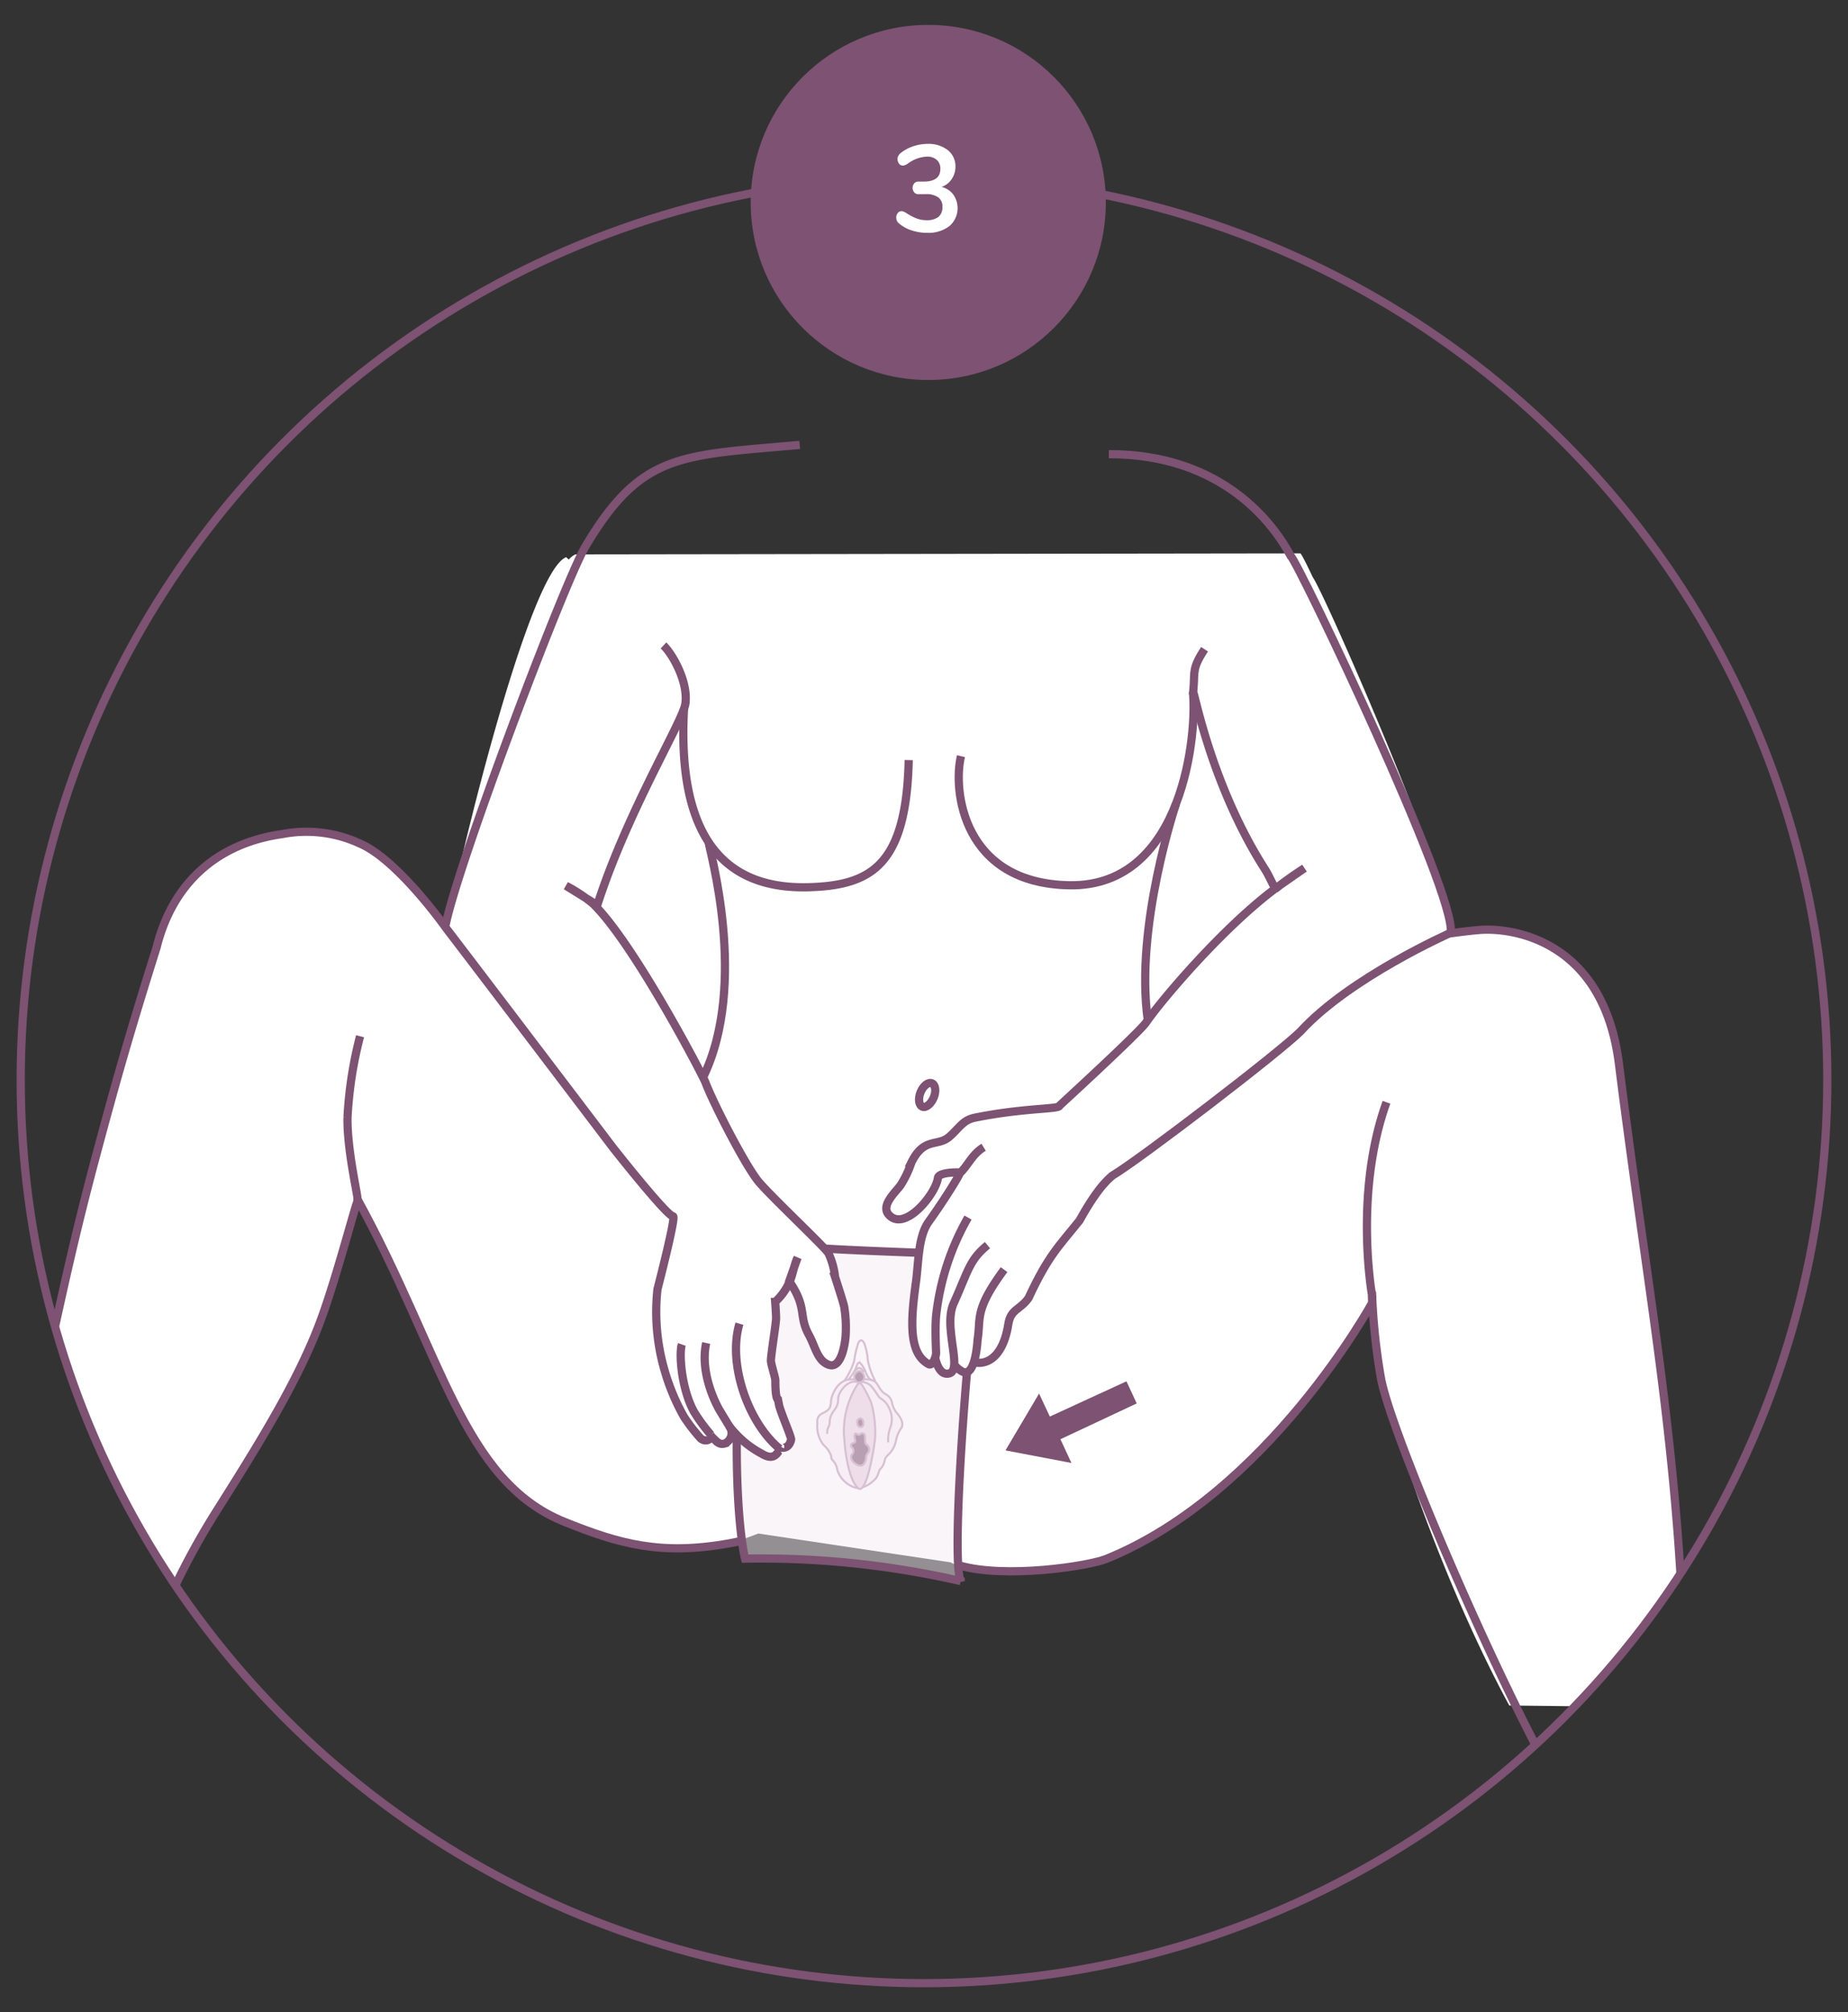 <svg id="Calque_1" data-name="Calque 1" xmlns="http://www.w3.org/2000/svg" xmlns:xlink="http://www.w3.org/1999/xlink" viewBox="0 0 225 245"><rect x="0" y="0" width="225" height="245" fill="#333333" stroke="none"/><defs><style>.cls-1,.cls-4,.cls-6{fill:none;}.cls-1,.cls-4{stroke:#7d5272;}.cls-1,.cls-5,.cls-6,.cls-7,.cls-8{stroke-miterlimit:10;}.cls-2{fill:#fff;}.cls-3{clip-path:url(#clip-path);}.cls-4{stroke-miterlimit:3.86;}.cls-5{fill:#f6f1f6;}.cls-5,.cls-6,.cls-7,.cls-8{stroke:#bb94b4;stroke-width:0.25px;}.cls-7{fill:#e5d1e2;}.cls-10,.cls-8{fill:#7d5272;}.cls-9{fill:#f7edf2;opacity:0.5;}</style><clipPath id="clip-path"><circle class="cls-1" cx="112.5" cy="131.49" r="109.98"/></clipPath></defs><title>oralsafe-steps</title><path class="cls-2" d="M95.61,107.71c-2.35.94-6.77,19.42-7.39,22.94.54.69,10.15,13.34,10.15,13.34s3.43,4.31,3.82,4.35a1.23,1.23,0,0,0,.75-.32,1.6,1.6,0,0,0-.64.28c-.83,1.12-.87,6.29-.87,6.29a7.65,7.65,0,0,0,.1,3.13,13.32,13.32,0,0,0,1.19,2.85,10.87,10.87,0,0,0,1,1.34c.35.27.73,0,.6-.23l.08.13c.35.34.69.79,1.08.54s.23-.8,0-1.18l.13.15a5.94,5.94,0,0,0,1.86,1.52c.82.51,1.12.17,1.29.09l-.16-.39a.75.75,0,0,0,.41.17c.43,0,.35-.62.35-.65a21.08,21.08,0,0,0-.68-2.07l-.1-.21c-.16-.08-.18-1.19-.18-1.39s-.18-.91-.18-1.11.29-2.05.29-2.37-.08-1.21-.08-1.21a4.49,4.49,0,0,0,.86-1c.24-.41.26-1,.5-1.47l-.43,1.18c1.14,1.68.41,2.05,1,3.2.45.86.72,1.79,1.44,2s1-1.6,1-1.6a10.94,10.94,0,0,0-.11-2.19c0-.22-.57-1.86-.57-1.86a3.45,3.45,0,0,0-.52-1.39c-.24-.4-3.3-3.26-4.27-4.37a36.23,36.23,0,0,1-3.32-6.16c-.17-.46-4.39-8.54-6.91-11a9,9,0,0,0-1.7-1.14l1.93,1.2c1.87-5.81,5.3-11.39,5.44-12.45a5.18,5.18,0,0,0-1.35-3.59Z"/><g class="cls-3"><path class="cls-2" d="M85.58,101.67c-2.36-4.54-3.68-9.81-2.25-15,0,0,.76-4.17.4-1.45-.28,2.1-7.76,14.21-11.44,25.67,0,0-.44,0,1.32,1.52,5,4.87,11.71,17.91,12,18.81.87-2.56,4-4.31,4.39-7.11.66-4.42.92-5.7-.09-9.81-.5-2.08-1.43-5-2-5.3M70.07,67.5c-4.64,1.87-14.48,38.36-15.7,45.31,0,0-5.5-8.22-10.16-10.22a15.94,15.94,0,0,0-9.59-1.13c-7.95,1.13-13.53,5.58-15.46,13.38-3.15,10-4.67,15.13-7.38,25.29-3.72,14-5.13,22.5-8.65,36.53-2.62,10.47-7.7,31.9-7.7,32.3l20.14-.57c.42-.48,3.2-11.87,11.86-25.44,5.11-8.12,9.4-16,12-23.63,1.83-5.23,3.74-12.49,4-12.81h.38c.57,1.32.38.75.38.75,9.28,19.06,13.17,33.81,25.62,38.81,6.65,2.67,11.13,3.28,19.53,1.77l3-1.12,23.4,3.51c5,2.72,17.36-.11,19.75-1.07,19.73-8,31.72-30.6,31.72-30.6h-.18s.83,7.35,1.65,10.73c1.39,6.83,7.74,24.86,15.08,38.37l21.32.24c-.5-31-4.29-48.13-8.14-78.74-1.9-15.18-12.54-16.08-16.21-15.79-1.42.12-4.11.38-4.11.38.8-4.51-17.41-45.71-18.29-46.37Z"/><path class="cls-4" d="M116.8,190.61c5.65,1.63,15.76.07,17.9-.8,19.72-8,32.36-31.18,32.36-31.18v-.92"/><path class="cls-4" d="M43.51,146c10.24,18.59,12.77,34.3,25.22,39.3,6.65,2.68,11.72,4.12,20.11,2.61l1.49-.3"/><path class="cls-5" d="M99.52,173.28a1.06,1.06,0,0,1,.65-1.21c.75-.38.94-.56,1-1.41s.85-2.71,2.44-2.71,2.71-.19,3.18.56.56.94,1,1.22a1.5,1.5,0,0,1,.84,1.22,3.13,3.13,0,0,0,.75,1.31c.09.18.75.93.37,1.59a4.15,4.15,0,0,0-.65,1.49,3.19,3.19,0,0,1-.75,1.59c-.38.38-.56.47-.66,1a2.08,2.08,0,0,1-.56,1c-.19.28-.19.94-.84,1.41a2.92,2.92,0,0,1-2,.84,3.34,3.34,0,0,1-2.33-2.15,2.22,2.22,0,0,0-.66-1.31c-.09-.19-.09-.1-.09-.38a3,3,0,0,0-.94-1.4A3.64,3.64,0,0,1,99.52,173.28Z"/><path class="cls-6" d="M100.74,174.59a1.12,1.12,0,0,1,.09-.74,1.68,1.68,0,0,0,.19-.94,2.83,2.83,0,0,1,.56-1.22,2.08,2.08,0,0,0,.47-1.4c0-.65.93-2.06,2-2.06s1.68,0,2.34.94.56.93,1,1.21a2.62,2.62,0,0,1,.93,1.22,2.9,2.9,0,0,1,.1,2.15,4.54,4.54,0,0,0-.28,1.87"/><path class="cls-7" d="M104.38,168.61a10.44,10.44,0,0,0-1.59,6.55c.29,4,1.19,5.73,1.77,6.09s1.13-1.7,1.23-2.07a30.09,30.09,0,0,0,.75-4,13.43,13.43,0,0,0-.47-4.4,14.93,14.93,0,0,0-1.12-2.15C104.85,168.51,104.67,168.23,104.38,168.61Z"/><path class="cls-8" d="M104.38,173.28a.46.46,0,0,1,.29-.56c.28-.09.46.28.46.56s-.09.47-.37.47S104.38,173.38,104.38,173.28Z"/><path class="cls-8" d="M103.82,175.72c.28-.1.38-.1.28-.47s-.09-.84.19-.66.38.1.47,0,.56-.18.56.38,0,.84.19.93a.7.7,0,0,1,.18,1c-.37.47-.18.47-.28.85s-.37,1-1.12.56-.75-1-.56-1.22a.57.57,0,0,0,.09-.75C103.64,176.19,103.45,175.9,103.82,175.72Z"/><path class="cls-8" d="M104,167.68c0,.28.23.66.56.65a.68.68,0,0,0,.68-.65.86.86,0,0,0-.57-.76A.8.8,0,0,0,104,167.68Z"/><path class="cls-6" d="M102.8,168.14A8.53,8.53,0,0,0,104,165.7a11.45,11.45,0,0,1,.51-2.2c.2-.36.42-.44.69,0a7.21,7.21,0,0,1,.46,2.14,9.74,9.74,0,0,0,.91,2.54"/><path class="cls-6" d="M103.29,168a7.17,7.17,0,0,0,.84-1.24c.2-.47.3-1.05.63-.77a3.54,3.54,0,0,1,.66,1.14c.09.2.31.76.68.91"/><path class="cls-6" d="M105.19,167.08s-.4-.75-.78-.44a2.47,2.47,0,0,0-.43.38"/><path class="cls-9" d="M90.71,189.78c-1.52-6.55-1.95-31,3.33-38.3,7.93,1,23.79,1,25.4,1.61-1.2,4-3.82,36.69-2.47,39.42a108.8,108.8,0,0,0-26.26-2.73"/><path class="cls-4" d="M90.71,189.78c-1.52-6.55-1.95-31,3.33-38.3,7.93,1,23.79,1,25.4,1.61-1.2,4-3.82,36.69-2.47,39.42A108.8,108.8,0,0,0,90.71,189.78Z"/><path class="cls-2" d="M68.93,67.84c-4.65,1.86-13.37,38.33-14.59,45.28,1.06,1.35,20,26.32,20,26.32S81.13,148,81.92,148c.39,0-1.51,12.33-1.51,12.33-.35.55-.33,3.82.19,6.17A26,26,0,0,0,83,172.14,20.57,20.57,0,0,0,85,174.8c.68.53,1.43,0,1.17-.45l.17.24c.68.68,1.35,1.57,2.13,1.07s.46-1.57,0-2.33l.25.31a12,12,0,0,0,3.68,3c1.62,1,2.21.32,2.53.16l-.3-.77a1.46,1.46,0,0,0,.79.35c.87,0,.71-1.22.71-1.28,0-.4-.86-2.65-1.34-4.09l-.21-.42c-.32-.16-.35-2.35-.35-2.75s-.35-1.78-.35-2.18c0-.68.56-4,.56-4.67s-.14-2.39-.14-2.39A9.18,9.18,0,0,0,96,156.7c.48-.8.5-1.93,1-2.89l-.84,2.32c2.24,3.31.8,4,2,6.32.9,1.69,1.44,3.53,2.86,4,1.69.53,1.9-3.17,1.9-3.17a22.85,22.85,0,0,0-.21-4.32c-.06-.43-1.13-3.66-1.13-3.66a6.74,6.74,0,0,0-1-2.75c-.48-.8-6.51-6.43-8.43-8.63-1.54-1.76-5.54-9.51-6.54-12.15-.34-.9-8.67-16.85-13.63-21.73a18,18,0,0,0-3.36-2.24l3.81,2.35C76.1,98.68,82.88,87.68,83.15,85.58c.36-2.72-1.63-6.12-2.67-7.08Z"/><path class="cls-2" d="M113.84,165.57s.34,1.84,1.38,1.89c1.26.07.77-.06.86-1.23.4.57,1,1.12,1.37,1.1,1-.07,1.32-1.43,1.32-1.43.16.16,3.14.64,4-4.77.27-1.78,1.48-1.71,2.44-3.12,2.45-5.23,3.67-6.26,6.21-9.44,2.45-4.44,3.88-5.32,4-5.46,3.48-2.08,20.34-15,22.9-17.56,6-6.57,18.29-12,18.29-12,.8-4.52-15.9-42.57-16.78-43.23l-12.18,8.89c-1.63,2.49-1.13,2.73-1.4,5.22a25.68,25.68,0,0,1,2.5,7.36c0,.21.05.41.07.62v.3c.47,5.32,1.74,7.9,4.29,12.29.85,1.46,1.64,3.73,2.4,3.19l3.3-2.34-3.3,2.34c-6.66,4.91-14.29,14.05-16,16.51C138.65,126,129,134.88,129,134.88c0,.44-4.33.23-10.34,1.46-1.45.3-1.91,1.34-3.09,2.33-1.44,1.21-3,0-4.58,3.1a12.32,12.32,0,0,1-1.32,2.78c-.57.81-2.45,2.43-1.46,3.57,1.91,2.22,5.73-2.46,6-4.44.11-.79,2.67-.68,2.67-.68.23-.06-1.88,3.35-3.8,6-1.3,1.82-1.22,5-1.54,7.33-.65,4.66-.93,8.68,1.54,10,.48.26.9-.91.9-1.35"/><path class="cls-4" d="M97.37,54.17c-14.49,1.31-19.29.89-26.11,12.4C68.71,70.88,55.42,106,54.2,112.92m56.44-20.37c-.3,12.68-4.42,15.29-12.29,15.48-10.21.24-15.92-6.14-15.07-21.74m93.25,27.36s2.21-.31,3.63-.42c3.67-.3,15,1,16.94,16.22,3.84,30.61,7.66,48,8.15,79m-36.44-74.24c-4,11.11-1.75,23.55-1.75,23.55A76.07,76.07,0,0,0,168.17,168c1.39,6.83,12.7,33.26,20,46.77M-4.76,209c0-.4,4.86-19.29,7.85-31.65,3.4-14.06,4.74-22.14,8.47-36.12,2.71-10.15,4.36-15.85,7.51-25.88,1.94-7.8,7.34-12.67,15.28-13.79a15.49,15.49,0,0,1,9.49,1.16c4.66,2,10.55,10.39,10.55,10.39,1.06,1.35,20.29,26.69,20.29,26.69s6.48,8.23,7.27,8.3c.4,0-1.9,8.87-1.9,8.87a25.48,25.48,0,0,0,.87,9.91,26,26,0,0,0,2.35,5.62,20.57,20.57,0,0,0,2.06,2.66c.68.53,1.43,0,1.17-.45l.17.24c.68.68.94,1,1.6.8a1.39,1.39,0,0,0,.55-2.06l.25.31a12.13,12.13,0,0,0,3.67,3c1.63,1,1.92-.29,2.24-.45l0,0M15.71,208.4c.43-.49,2.24-11.22,10.89-24.79,5.12-8.12,10.11-16.13,12.76-23.72,1.84-5.23,3.93-13.26,4.16-13.58v-.4c0-.6-1.27-6-1.21-9.84a49.25,49.25,0,0,1,1.53-9.9"/><path class="cls-4" d="M139.75,124.23c-1.61-11.41,3.43-26.35,3.43-26.35"/><path class="cls-4" d="M112.08,133c.32-.79.93-1.28,1.38-1.1s.54,1,.22,1.75-.93,1.28-1.37,1.1S111.76,133.8,112.08,133Zm-25.8-30.47c0,.66,4.91,17.25-.7,28.69M117,92.07c-1,4.15.21,15.52,13.24,15.72,14,.21,15.52-18.87,15-23.52"/><path class="cls-4" d="M94.93,176.4c-3.8-3.12-6.36-10.29-4.9-15.23M89,174l-1.4-2.31s-2.49-4.18-1.62-8.17m.57,11.17a20.71,20.71,0,0,1-2.06-2.81c-1.56-2.84-1.83-7.16-1.47-8.18"/><path class="cls-4" d="M118.7,165.85c.16.16,3.24.72,4.08-4.69.28-1.78,1.49-1.71,2.45-3.12,2.44-5.23,3.67-6.26,6.21-9.44,2.44-4.44,3.88-5.32,4-5.46,3.47-2.08,20.34-15,22.9-17.56,6-6.57,18.28-12,18.28-12,.81-4.52-18.59-45.21-19.47-45.87C155.2,64,149,55.28,135,55.3"/><polygon class="cls-10" points="122.42 176.6 126.51 169.68 127.82 172.48 137.15 168.19 138.4 170.88 129.11 175.24 130.45 178.13 122.42 176.6"/><path class="cls-4" d="M146.66,79.05c-1.63,2.5-1.13,2.74-1.39,5.22.2.21,2.3,11.53,8.76,21.6.59.91,1.14,2.43,1.36,2.27a41.17,41.17,0,0,1,3.43-2.43L155.53,108c-6.67,4.91-14.3,14-16,16.51-.85,1.23-10.55,10.13-10.55,10.13,0,.44-4.33.23-10.34,1.46-1.44.3-1.91,1.34-3.09,2.34-1.44,1.2-3.05,0-4.58,3.09a12.32,12.32,0,0,1-1.32,2.78c-.57.81-2.44,2.43-1.46,3.57,1.91,2.22,5.73-2.46,6-4.44.11-.79,2.67-.68,2.67-.68.23-.06-1.88,3.35-3.79,6-1.31,1.83-1.22,5-1.55,7.34-.64,4.66-.93,8.68,1.55,10,.47.26.9-.91.9-1.35s-.14-2.75,0-4.5a30.75,30.75,0,0,1,3.89-12m-1.61,18a3.08,3.08,0,0,0,1,.79c1.55.62,1.77-3.91,1.77-3.91.44-2.68-.45-3.54,3.23-8.54m-8.37,10.78s.32,1.83,1.35,1.89c2.32.12-.49-5.49.87-8.54,1.8-4,1.91-5.29,4.13-7.11m-3.4-8.74c1-.89,1.49-2.3,2.93-3.18M95,176.12s-.08.16.32.16c.85,0,1-1,1-1,0-.4-1-2.63-1.44-4.07l-.16-.8c-.32-.16-.32-1.92-.32-2.32s-.54-2-.54-2.42c0-.68.63-4.53.63-5.15s-.11-2-.11-2a7.27,7.27,0,0,0,1.62-2.17c.48-.8.63-2.26,1.11-3.22L96.09,156c2.25,3.3,1.09,4.13,2.38,6.51.83,1.52,1.06,3.22,2.48,3.68,1.69.53,2-3.44,2-3.44a15.84,15.84,0,0,0-.16-3.6c-.06-.43-1.12-3.67-1.12-3.67a9.09,9.09,0,0,0-.8-2.88c-.48-.8-6.51-6.43-8.43-8.63-1.54-1.76-5.54-9.51-6.54-12.15-.34-.9-8.67-16.85-13.64-21.73a17.73,17.73,0,0,0-3.35-2.24l3.81,2.36C76.4,98.77,83.17,87.77,83.45,85.67c.36-2.73-1.64-6.12-2.67-7.08"/></g><circle class="cls-1" cx="112.5" cy="131.49" r="109.98"/><circle class="cls-10" cx="113.02" cy="24.65" r="21.62"/><path class="cls-2" d="M116.08,23.71a2.88,2.88,0,0,1-.5,3.83,4.19,4.19,0,0,1-2.71.81,5.92,5.92,0,0,1-1.88-.3,4.51,4.51,0,0,1-1.53-.84.89.89,0,0,1-.34-.7.87.87,0,0,1,.18-.56.57.57,0,0,1,.45-.24.6.6,0,0,1,.27.06,2.65,2.65,0,0,1,.33.17,6.43,6.43,0,0,0,1.2.64,3.34,3.34,0,0,0,1.24.23,2.24,2.24,0,0,0,1.47-.4,1.48,1.48,0,0,0,.48-1.21,1.35,1.35,0,0,0-.5-1.17,2.51,2.51,0,0,0-1.55-.39h-.86a.62.62,0,0,1-.53-.23.85.85,0,0,1,0-1.07.65.65,0,0,1,.53-.23h.6c1.37,0,2.06-.51,2.06-1.54a1.42,1.42,0,0,0-.44-1.11,1.73,1.73,0,0,0-1.2-.39,4.15,4.15,0,0,0-2.34.87,2.65,2.65,0,0,1-.33.17.59.59,0,0,1-.27.05.53.53,0,0,1-.44-.23.83.83,0,0,1-.19-.56.74.74,0,0,1,.09-.38,1.07,1.07,0,0,1,.26-.33,4.93,4.93,0,0,1,1.5-.83,5.58,5.58,0,0,1,1.8-.31,3.77,3.77,0,0,1,2.48.77,2.5,2.5,0,0,1,.92,2,2.68,2.68,0,0,1-.46,1.52,2.45,2.45,0,0,1-1.23.95A2.51,2.51,0,0,1,116.08,23.71Z"/></svg>